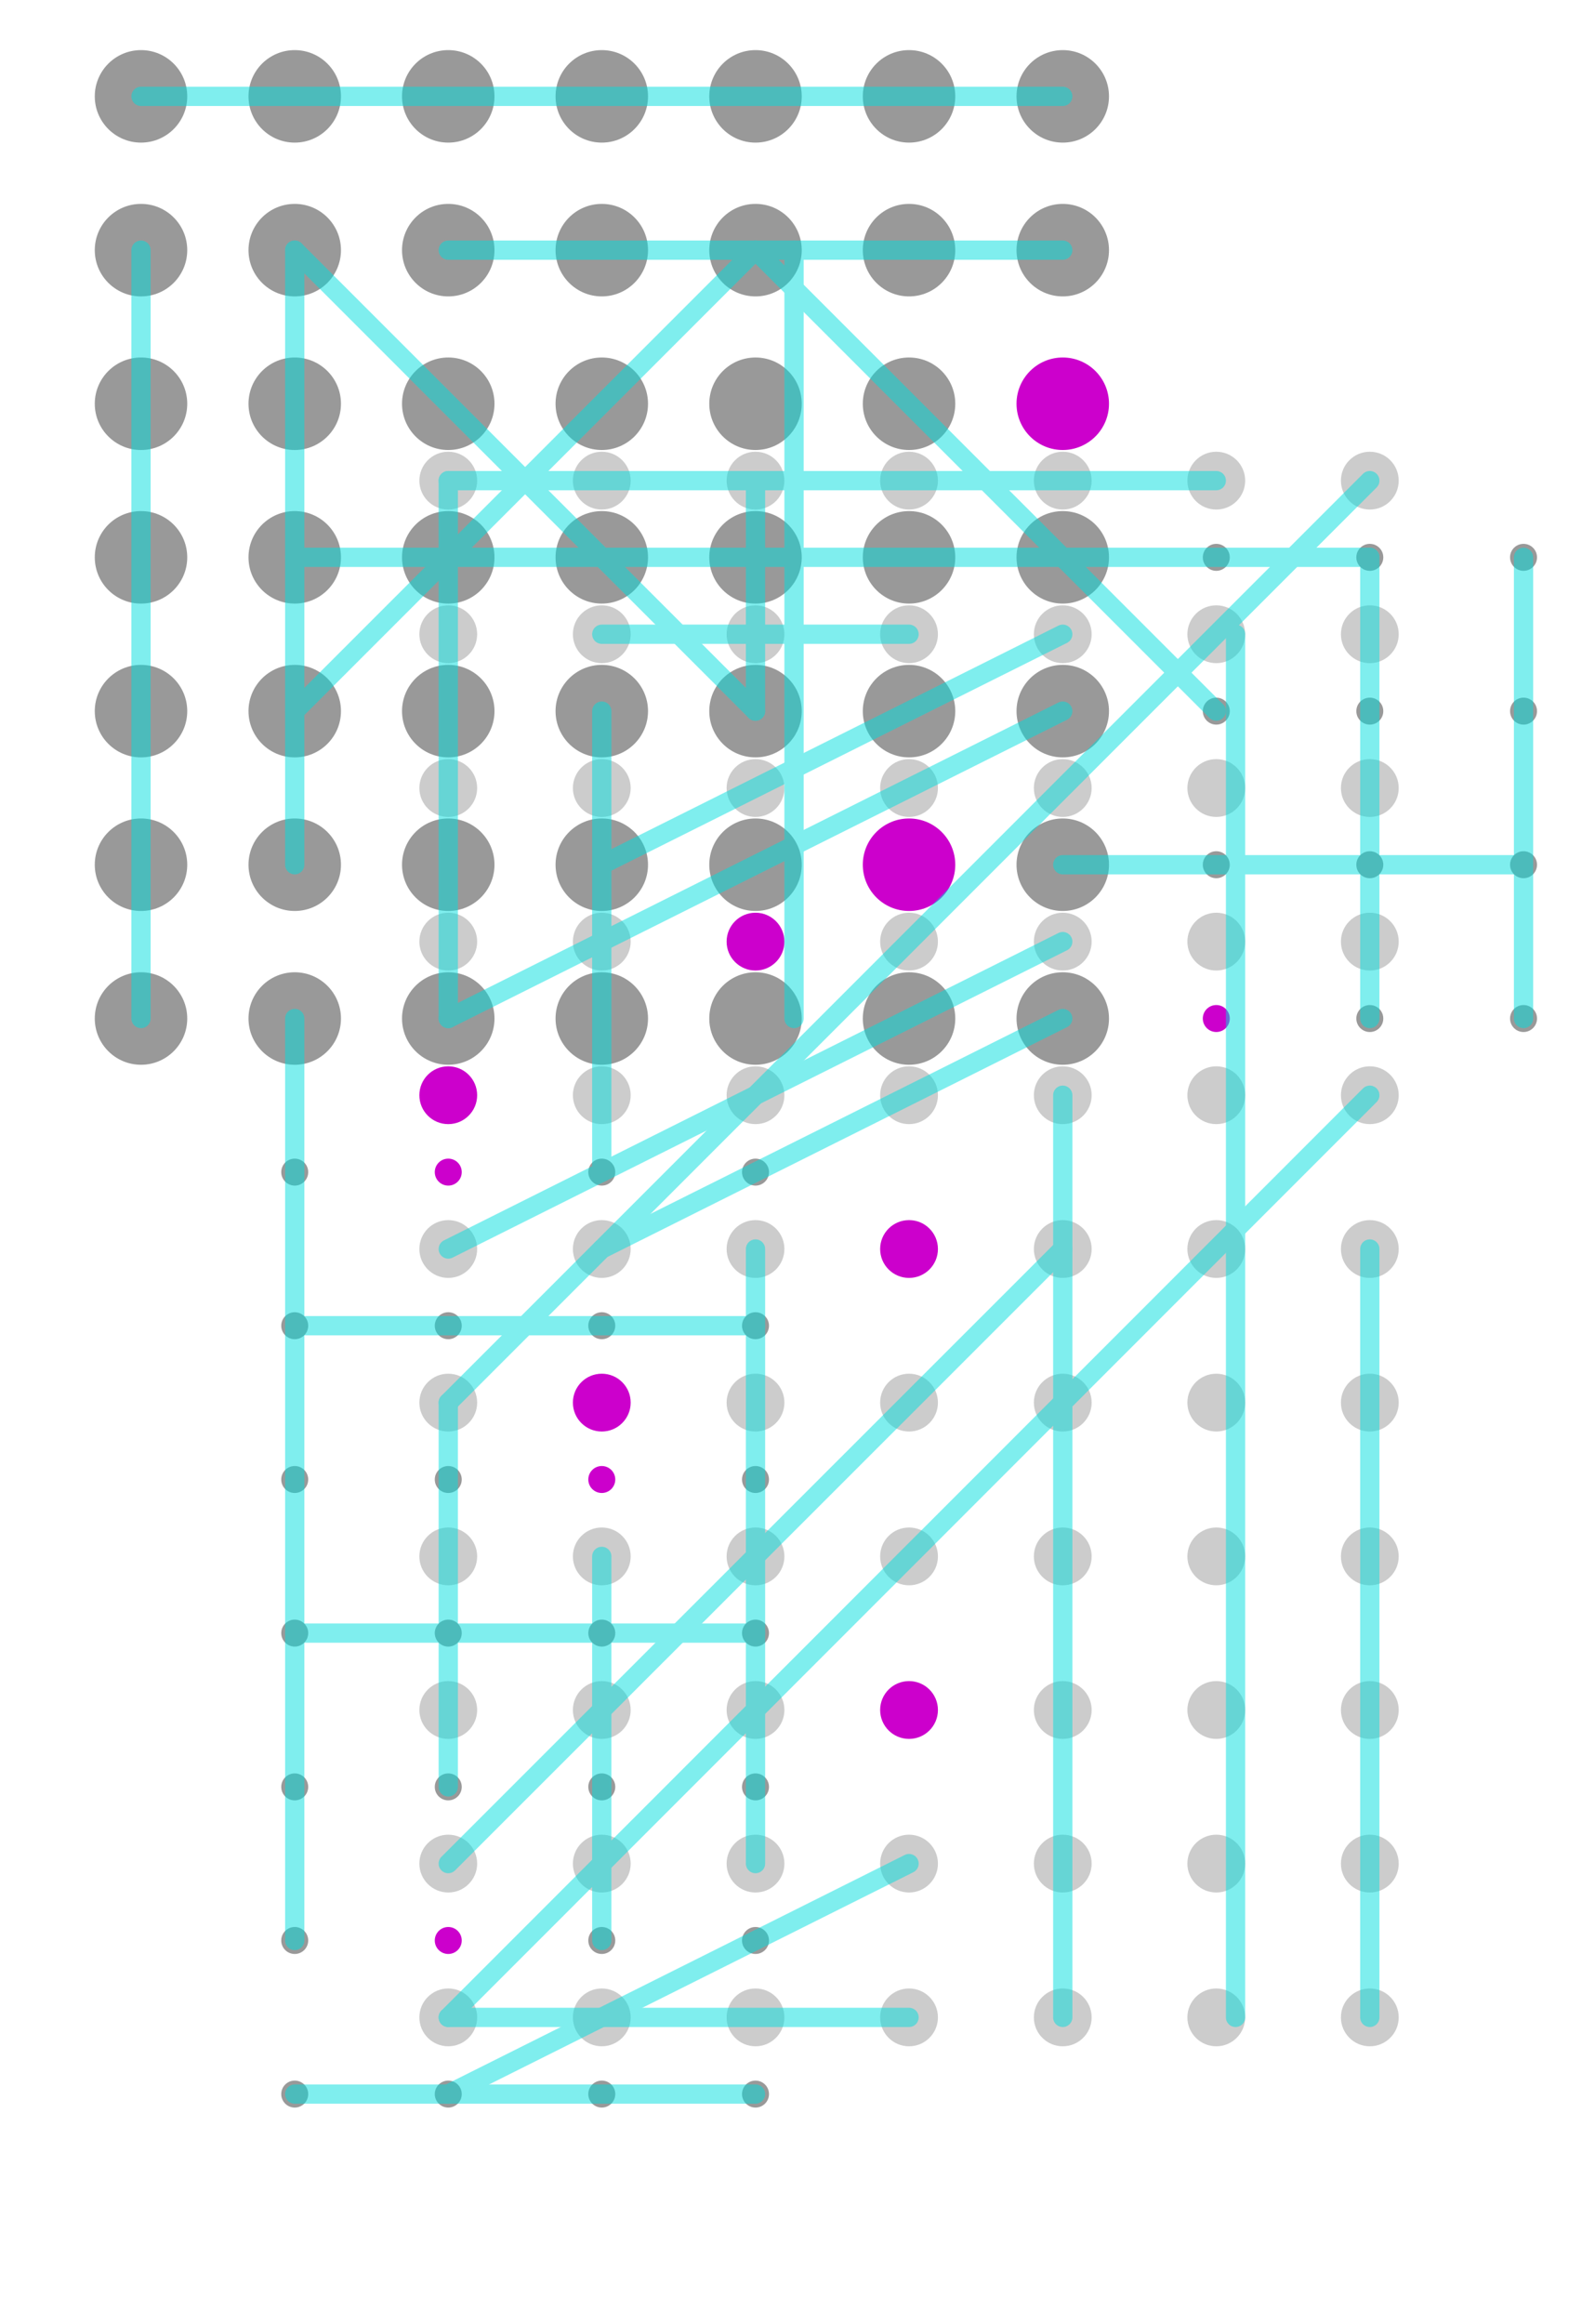 <?xml version="1.0" encoding="utf-8"?>
<!-- Generator: Adobe Illustrator 18.0.0, SVG Export Plug-In . SVG Version: 6.00 Build 0)  -->
<!DOCTYPE svg PUBLIC "-//W3C//DTD SVG 1.1//EN" "http://www.w3.org/Graphics/SVG/1.1/DTD/svg11.dtd">
<svg version="1.1" xmlns="http://www.w3.org/2000/svg" xmlns:xlink="http://www.w3.org/1999/xlink" x="0px" y="0px"
	 viewBox="0 0 828 1206" enable-background="new 0 0 828 1206" xml:space="preserve">
<g>
	<circle fill="#999999" cx="73.2" cy="50" r="24"/>
	<circle fill="#999999" cx="153" cy="50" r="24"/>
	<circle fill="#999999" cx="232.7" cy="50" r="24"/>
	<circle fill="#999999" cx="312.4" cy="50" r="24"/>
	<circle fill="#999999" cx="392.2" cy="50" r="24"/>
	<circle fill="#999999" cx="471.9" cy="50" r="24"/>
	<circle fill="#999999" cx="551.7" cy="50" r="24"/>
	<circle fill="#999999" cx="73.2" cy="129.8" r="24"/>
	<circle fill="#999999" cx="153" cy="129.8" r="24"/>
	<circle fill="#999999" cx="232.7" cy="129.8" r="24"/>
	<circle fill="#999999" cx="312.4" cy="129.8" r="24"/>
	<circle fill="#999999" cx="392.2" cy="129.8" r="24"/>
	<circle fill="#999999" cx="471.9" cy="129.8" r="24"/>
	<circle fill="#999999" cx="551.7" cy="129.8" r="24"/>
	<circle fill="#999999" cx="73.2" cy="209.5" r="24"/>
	<circle fill="#999999" cx="153" cy="209.5" r="24"/>
	<circle fill="#999999" cx="232.7" cy="209.5" r="24"/>
	<circle fill="#999999" cx="312.4" cy="209.5" r="24"/>
	<circle fill="#999999" cx="392.2" cy="209.5" r="24"/>
	<circle fill="#999999" cx="471.9" cy="209.5" r="24"/>
	<circle fill="#CC00CC" cx="551.7" cy="209.5" r="24"/>
	<circle fill="#999999" cx="73.2" cy="289.2" r="24"/>
	<circle fill="#999999" cx="153" cy="289.2" r="24"/>
	<circle fill="#999999" cx="232.7" cy="289.2" r="24"/>
	<circle fill="#999999" cx="312.4" cy="289.2" r="24"/>
	<circle fill="#999999" cx="392.2" cy="289.2" r="24"/>
	<circle fill="#999999" cx="471.9" cy="289.2" r="24"/>
	<circle fill="#999999" cx="551.7" cy="289.2" r="24"/>
	<circle fill="#999999" cx="73.2" cy="369" r="24"/>
	<circle fill="#999999" cx="153" cy="369" r="24"/>
	<circle fill="#999999" cx="232.7" cy="369" r="24"/>
	<circle fill="#999999" cx="312.4" cy="369" r="24"/>
	<circle fill="#999999" cx="392.2" cy="369" r="24"/>
	<circle fill="#999999" cx="471.9" cy="369" r="24"/>
	<circle fill="#999999" cx="551.7" cy="369" r="24"/>
	<circle fill="#999999" cx="73.2" cy="448.7" r="24"/>
	<circle fill="#999999" cx="153" cy="448.7" r="24"/>
	<circle fill="#999999" cx="232.7" cy="448.7" r="24"/>
	<circle fill="#999999" cx="312.4" cy="448.7" r="24"/>
	<circle fill="#999999" cx="392.2" cy="448.7" r="24"/>
	<circle fill="#CC00CC" cx="471.9" cy="448.7" r="24"/>
	<circle fill="#999999" cx="551.7" cy="448.7" r="24"/>
	<circle fill="#999999" cx="73.2" cy="528.5" r="24"/>
	<circle fill="#999999" cx="153" cy="528.5" r="24"/>
	<circle fill="#999999" cx="232.7" cy="528.5" r="24"/>
	<circle fill="#999999" cx="312.4" cy="528.5" r="24"/>
	<circle fill="#999999" cx="392.2" cy="528.5" r="24"/>
	<circle fill="#999999" cx="471.9" cy="528.5" r="24"/>
	<circle fill="#999999" cx="551.7" cy="528.5" r="24"/>
	<circle fill="#999999" cx="153" cy="608.2" r="7"/>
	<circle fill="#CC00CC" cx="232.7" cy="608.2" r="7"/>
	<circle fill="#999999" cx="312.4" cy="608.2" r="7"/>
	<circle fill="#999999" cx="392.2" cy="608.2" r="7"/>
	<circle fill="#999999" cx="153" cy="687.9" r="7"/>
	<circle fill="#999999" cx="232.7" cy="687.9" r="7"/>
	<circle fill="#999999" cx="312.4" cy="687.9" r="7"/>
	<circle fill="#999999" cx="392.2" cy="687.9" r="7"/>
	<circle fill="#999999" cx="153" cy="767.7" r="7"/>
	<circle fill="#999999" cx="232.7" cy="767.7" r="7"/>
	<circle fill="#CC00CC" cx="312.4" cy="767.7" r="7"/>
	<circle fill="#999999" cx="392.2" cy="767.7" r="7"/>
	<circle fill="#999999" cx="153" cy="847.4" r="7"/>
	<circle fill="#999999" cx="232.7" cy="847.4" r="7"/>
	<circle fill="#999999" cx="312.4" cy="847.4" r="7"/>
	<circle fill="#999999" cx="392.2" cy="847.4" r="7"/>
	<circle fill="#999999" cx="631.4" cy="289.2" r="7"/>
	<circle fill="#999999" cx="711.1" cy="289.2" r="7"/>
	<circle fill="#999999" cx="790.9" cy="289.2" r="7"/>
	<circle fill="#999999" cx="631.4" cy="369" r="7"/>
	<circle fill="#999999" cx="711.1" cy="369" r="7"/>
	<circle fill="#999999" cx="790.9" cy="369" r="7"/>
	<circle fill="#999999" cx="631.4" cy="448.7" r="7"/>
	<circle fill="#999999" cx="711.1" cy="448.7" r="7"/>
	<circle fill="#999999" cx="790.9" cy="448.7" r="7"/>
	<circle fill="#CC00CC" cx="631.4" cy="528.5" r="7"/>
	<circle fill="#999999" cx="711.1" cy="528.5" r="7"/>
	<circle fill="#999999" cx="790.9" cy="528.5" r="7"/>
	<circle fill="#999999" cx="153" cy="927.2" r="7"/>
	<circle fill="#999999" cx="232.7" cy="927.2" r="7"/>
	<circle fill="#999999" cx="312.4" cy="927.2" r="7"/>
	<circle fill="#999999" cx="392.2" cy="927.2" r="7"/>
	<circle fill="#999999" cx="153" cy="1006.9" r="7"/>
	<circle fill="#CC00CC" cx="232.7" cy="1006.9" r="7"/>
	<circle fill="#999999" cx="312.4" cy="1006.9" r="7"/>
	<circle fill="#999999" cx="392.2" cy="1006.9" r="7"/>
	<circle fill="#999999" cx="153" cy="1086.6" r="7"/>
	<circle fill="#999999" cx="232.7" cy="1086.6" r="7"/>
	<circle fill="#999999" cx="312.4" cy="1086.6" r="7"/>
	<circle fill="#999999" cx="392.2" cy="1086.6" r="7"/>
	<circle fill="#CCCCCC" cx="232.7" cy="249.4" r="15"/>
	<circle fill="#CCCCCC" cx="312.4" cy="249.4" r="15"/>
	<circle fill="#CCCCCC" cx="392.2" cy="249.4" r="15"/>
	<circle fill="#CCCCCC" cx="471.9" cy="249.4" r="15"/>
	<circle fill="#CCCCCC" cx="551.7" cy="249.4" r="15"/>
	<circle fill="#CCCCCC" cx="631.4" cy="249.4" r="15"/>
	<circle fill="#CCCCCC" cx="711.1" cy="249.4" r="15"/>
	<circle fill="#CCCCCC" cx="232.7" cy="329.1" r="15"/>
	<circle fill="#CCCCCC" cx="312.4" cy="329.1" r="15"/>
	<circle fill="#CCCCCC" cx="392.2" cy="329.1" r="15"/>
	<circle fill="#CCCCCC" cx="471.9" cy="329.1" r="15"/>
	<circle fill="#CCCCCC" cx="551.7" cy="329.1" r="15"/>
	<circle fill="#CCCCCC" cx="631.4" cy="329.1" r="15"/>
	<circle fill="#CCCCCC" cx="711.1" cy="329.1" r="15"/>
	<circle fill="#CCCCCC" cx="232.7" cy="408.9" r="15"/>
	<circle fill="#CCCCCC" cx="312.4" cy="408.9" r="15"/>
	<circle fill="#CCCCCC" cx="392.2" cy="408.9" r="15"/>
	<circle fill="#CCCCCC" cx="471.9" cy="408.9" r="15"/>
	<circle fill="#CCCCCC" cx="551.7" cy="408.9" r="15"/>
	<circle fill="#CCCCCC" cx="631.4" cy="408.9" r="15"/>
	<circle fill="#CCCCCC" cx="711.1" cy="408.9" r="15"/>
	<circle fill="#CCCCCC" cx="232.7" cy="488.6" r="15"/>
	<circle fill="#CCCCCC" cx="312.4" cy="488.6" r="15"/>
	<circle fill="#CC00CC" cx="392.2" cy="488.6" r="15"/>
	<circle fill="#CCCCCC" cx="471.9" cy="488.6" r="15"/>
	<circle fill="#CCCCCC" cx="551.7" cy="488.6" r="15"/>
	<circle fill="#CCCCCC" cx="631.4" cy="488.6" r="15"/>
	<circle fill="#CCCCCC" cx="711.1" cy="488.6" r="15"/>
	<circle fill="#CC00CC" cx="232.7" cy="568.3" r="15"/>
	<circle fill="#CCCCCC" cx="312.4" cy="568.3" r="15"/>
	<circle fill="#CCCCCC" cx="392.2" cy="568.3" r="15"/>
	<circle fill="#CCCCCC" cx="471.9" cy="568.3" r="15"/>
	<circle fill="#CCCCCC" cx="551.7" cy="568.3" r="15"/>
	<circle fill="#CCCCCC" cx="631.4" cy="568.3" r="15"/>
	<circle fill="#CCCCCC" cx="711.1" cy="568.3" r="15"/>
	<circle fill="#CCCCCC" cx="232.7" cy="648.1" r="15"/>
	<circle fill="#CCCCCC" cx="312.4" cy="648.1" r="15"/>
	<circle fill="#CCCCCC" cx="392.2" cy="648.1" r="15"/>
	<circle fill="#CC00CC" cx="471.9" cy="648.1" r="15"/>
	<circle fill="#CCCCCC" cx="551.7" cy="648.1" r="15"/>
	<circle fill="#CCCCCC" cx="631.4" cy="648.1" r="15"/>
	<circle fill="#CCCCCC" cx="711.1" cy="648.1" r="15"/>
	<circle fill="#CCCCCC" cx="232.7" cy="727.8" r="15"/>
	<circle fill="#CC00CC" cx="312.4" cy="727.8" r="15"/>
	<circle fill="#CCCCCC" cx="392.2" cy="727.8" r="15"/>
	<circle fill="#CCCCCC" cx="471.9" cy="727.8" r="15"/>
	<circle fill="#CCCCCC" cx="551.7" cy="727.8" r="15"/>
	<circle fill="#CCCCCC" cx="631.4" cy="727.8" r="15"/>
	<circle fill="#CCCCCC" cx="711.1" cy="727.8" r="15"/>
	<circle fill="#CCCCCC" cx="232.7" cy="807.6" r="15"/>
	<circle fill="#CCCCCC" cx="312.4" cy="807.6" r="15"/>
	<circle fill="#CCCCCC" cx="392.2" cy="807.6" r="15"/>
	<circle fill="#CCCCCC" cx="471.9" cy="807.6" r="15"/>
	<circle fill="#CCCCCC" cx="551.7" cy="807.6" r="15"/>
	<circle fill="#CCCCCC" cx="631.4" cy="807.6" r="15"/>
	<circle fill="#CCCCCC" cx="711.1" cy="807.6" r="15"/>
	<circle fill="#CCCCCC" cx="232.7" cy="887.3" r="15"/>
	<circle fill="#CCCCCC" cx="312.4" cy="887.3" r="15"/>
	<circle fill="#CCCCCC" cx="392.2" cy="887.3" r="15"/>
	<circle fill="#CC00CC" cx="471.9" cy="887.3" r="15"/>
	<circle fill="#CCCCCC" cx="551.7" cy="887.3" r="15"/>
	<circle fill="#CCCCCC" cx="631.4" cy="887.3" r="15"/>
	<circle fill="#CCCCCC" cx="711.1" cy="887.3" r="15"/>
	<circle fill="#CCCCCC" cx="232.7" cy="967" r="15"/>
	<circle fill="#CCCCCC" cx="312.4" cy="967" r="15"/>
	<circle fill="#CCCCCC" cx="392.2" cy="967" r="15"/>
	<circle fill="#CCCCCC" cx="471.9" cy="967" r="15"/>
	<circle fill="#CCCCCC" cx="551.7" cy="967" r="15"/>
	<circle fill="#CCCCCC" cx="631.4" cy="967" r="15"/>
	<circle fill="#CCCCCC" cx="711.1" cy="967" r="15"/>
	<circle fill="#CCCCCC" cx="232.7" cy="1046.8" r="15"/>
	<circle fill="#CCCCCC" cx="312.4" cy="1046.8" r="15"/>
	<circle fill="#CCCCCC" cx="392.2" cy="1046.8" r="15"/>
	<circle fill="#CCCCCC" cx="471.9" cy="1046.8" r="15"/>
	<circle fill="#CCCCCC" cx="551.7" cy="1046.8" r="15"/>
	<circle fill="#CCCCCC" cx="631.4" cy="1046.8" r="15"/>
	<circle fill="#CCCCCC" cx="711.1" cy="1046.8" r="15"/>
</g>
<g opacity="0.5" fill="none" stroke="#00DDDD" stroke-width="10" stroke-linecap="round">
	<line x1="73.2" y1="50" x2="551.7" y2="50"/>
	<line x1="73.2" y1="528.5" x2="73.2" y2="129.8"/>
	<line x1="153" y1="448.7" x2="153" y2="129.8"/>
	<line x1="232.7" y1="129.8" x2="551.7" y2="129.8"/>
	<line x1="392.2" y1="369" x2="153" y2="129.8"/>
	<line x1="153" y1="369" x2="392.2" y2="129.8"/>
	<line x1="631.4" y1="369" x2="392.2" y2="129.8"/>
	<line x1="232.7" y1="249.4" x2="631.4" y2="249.4"/>
	<line x1="312.4" y1="329.1" x2="471.9" y2="329.1"/>
	<line x1="392.2" y1="369" x2="392.2" y2="249.4"/>
	<line x1="412.2" y1="528.5" x2="412.2" y2="129.8"/>
	<line x1="153" y1="289.2" x2="711.1" y2="289.2"/>
	<line x1="551.7" y1="329.1" x2="312.4" y2="448.7"/>
	<line x1="232.7" y1="528.5" x2="551.7" y2="369"/>
	<line x1="312.4" y1="608.2" x2="312.4" y2="369"/>
	<line x1="232.7" y1="249.4" x2="232.7" y2="528.5"/>
	<line x1="711.1" y1="528.5" x2="711.1" y2="289.2"/>
	<line x1="790.9" y1="528.5" x2="790.9" y2="289.2"/>
	<line x1="551.7" y1="448.7" x2="790.9" y2="448.7"/>
	<line x1="711.1" y1="249.4" x2="232.7" y2="727.8"/>
	<line x1="232.7" y1="648.1" x2="551.7" y2="488.6"/>
	<line x1="551.7" y1="528.5" x2="312.4" y2="648.1"/>
	<line x1="153" y1="687.9" x2="392.2" y2="687.9"/>
	<line x1="153" y1="1006.9" x2="153" y2="528.5"/>
	<line x1="153" y1="847.4" x2="392.2" y2="847.4"/>
	<line x1="153" y1="1086.6" x2="392.2" y2="1086.6"/>
	<line x1="471.9" y1="967" x2="232.7" y2="1086.6"/>
	<line x1="471.9" y1="1046.8" x2="232.7" y2="1046.8"/>
	<line x1="711.1" y1="568.3" x2="232.7" y2="1046.8"/>
	<line x1="551.7" y1="648.1" x2="232.7" y2="967"/>
	<line x1="232.7" y1="927.2" x2="232.7" y2="727.8"/>
	<line x1="312.4" y1="1006.9" x2="312.4" y2="807.6"/>
	<line x1="551.7" y1="568.3" x2="551.7" y2="1046.8"/>
	<line x1="711.1" y1="648.1" x2="711.1" y2="1046.8"/>
	<line x1="641.4" y1="1046.8" x2="641.4" y2="329.1"/>
	<line x1="392.2" y1="648.1" x2="392.2" y2="967"/>
</g>
</svg>
